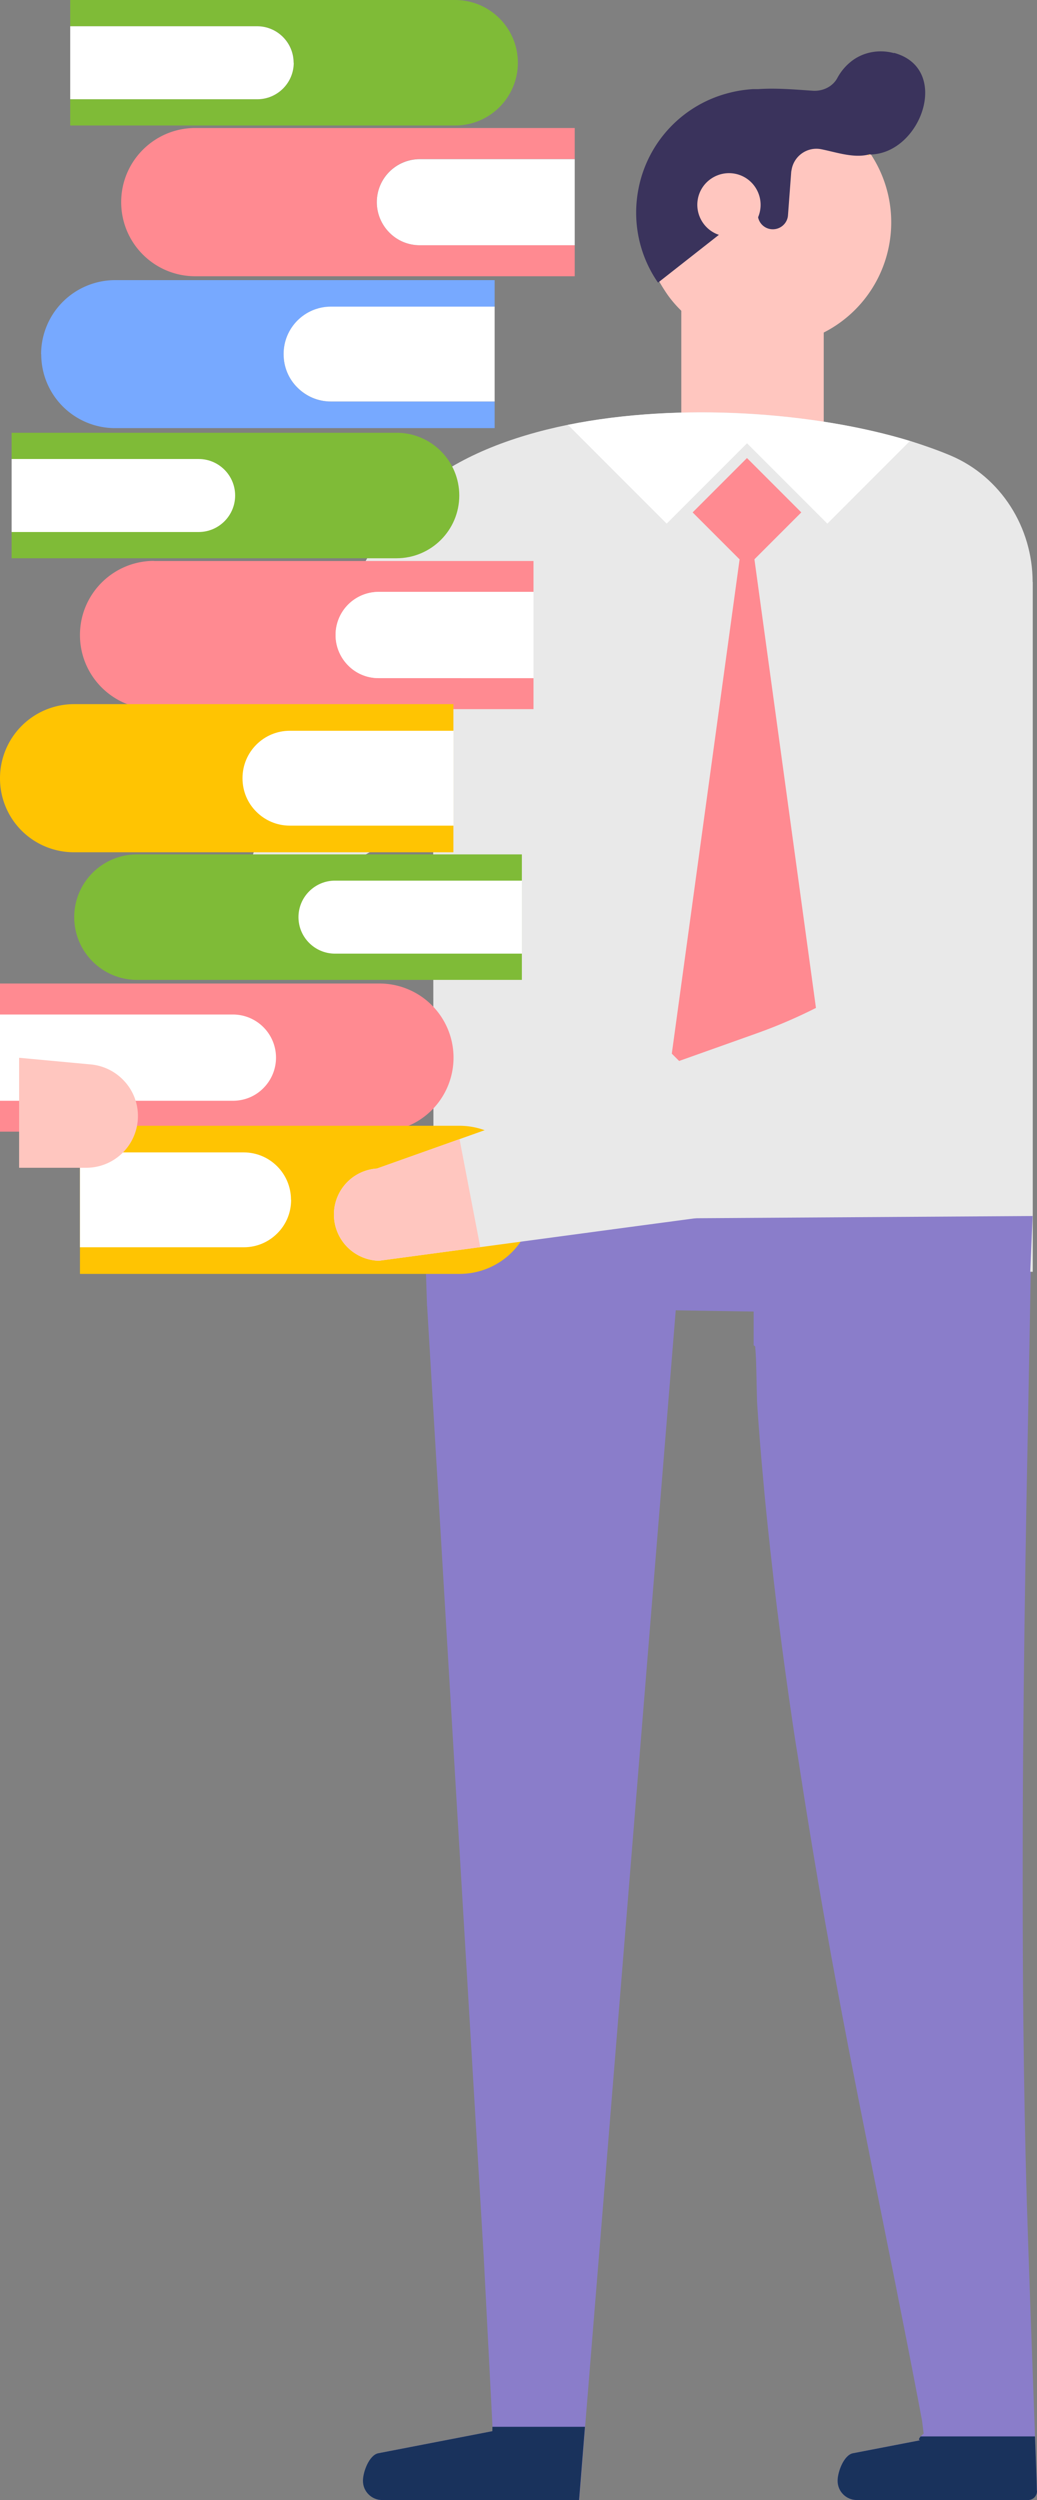 <svg id="_レイヤー_2" data-name="レイヤー_2" xmlns="http://www.w3.org/2000/svg" viewBox="0 0 83 200"><rect x="0" y="0" width="83" height="200" fill="#808080" stroke="none"/><defs><style>.cls-1{fill:#7fbb37}.cls-2{fill:#8a7dca}.cls-3{fill:#fff}.cls-4{fill:#ffc6bf}.cls-5{fill:#e9e9e9}.cls-6{fill:#ff8a91}.cls-7{fill:#19325c}.cls-8{fill:#ffc402}</style></defs><g id="design"><path class="cls-2" d="M54.86 95.28l-8.03 98.86-.47 5.86H30.6c-.43 0-.81-.17-1.09-.45s-.45-.66-.45-1.09c0-.72.5-2.04 1.21-2.2l9.15-1.77v-.35l-.7-13.55-4.53-76.07c2.51-1.94 5-3.91 7.62-5.71.47-.33.97-.62 1.44-.95.1-.08.19-.13.26-.19.08-.03.16-.06.28-.11 1.17-.51 2.34-.99 3.55-1.39-.05.04 1.45-.35 1.58-.37.9-.15 1.81-.26 2.72-.34 1.07-.1 2.15-.15 3.23-.17z"/><path class="cls-7" d="M46.82 194.14l-.47 5.86H30.59c-.43 0-.81-.17-1.09-.45s-.45-.66-.45-1.09c0-.72.5-2.04 1.21-2.2l9.15-1.77v-.35h7.42z"/><path class="cls-4" d="M65.93 19.55v16.24h-11.4V24.41l11.4-4.86z"/><path class="cls-2" d="M83 199.26c.01.41-.31.74-.72.74h-13.7c-.43 0-.81-.17-1.09-.45s-.45-.66-.45-1.09c0-.72.5-2.04 1.21-2.2l5.39-1.04c-.16-.03-.07-.17.05-.31.1-.12.24-.22.24-.22l-.13-1.04c-.09-.47-.18-.95-.27-1.43-2.43-12.76-5.18-25.45-7.45-38.26-.81-4.56-1.56-9.13-2.26-13.7-.14-.81-.26-1.63-.38-2.44-.41-2.77-.79-5.54-1.14-8.32-.02-.18-.04-.36-.07-.54-.19-1.52-.36-3.04-.53-4.55-.04-.34-.08-.68-.11-1.01-.19-1.74-.37-3.49-.52-5.23-.18-1.92-.33-3.84-.46-5.76-.04-.53-.07-3.15-.1-3.68-.02-.31-.03-.61-.06-.92.02-.07-.02-.13-.13-.19v-3.58c.13-.09.14-.09.27-.18.8.31.3-.37.23-.69 2.82-2.18 5.6-2.32 8.55-4.35.47-.33.97-.62 1.44-.95.1-.08.19-.13.26-.19.08-.03.16-.06.28-.11 1.17-.51 2.34-.99 3.55-1.39-.05.04 1.45-.35 1.58-.37.9-.15 1.81-.26 2.72-.34.6-.06 1.21-.1 1.82-.13.86-.04 1.58.65 1.56 1.51-.08 5.24-.18 10.49-.28 15.76-.05 2.45-.09 4.89-.14 7.34-.12 6.77-.22 13.55-.27 20.32-.05 6.32-.05 15.42.02 21.7.05 4.8.14 9.59.28 14.36.1 3.21.43 12.64.65 18.59.07 1.93.13 3.5.15 4.36z"/><path class="cls-7" d="M83 199.26c.01.41-.31.74-.72.74h-13.7c-.43 0-.81-.17-1.09-.45s-.45-.66-.45-1.09c0-.72.5-2.04 1.21-2.2l5.39-1.04c-.16-.03-.07-.17.05-.31h9.15c.07 1.93.13 3.5.15 4.36z"/><path class="cls-5" d="M82.65 46.56c0-4.36-2.53-8.4-6.55-10.11-.02-.01-.05-.02-.07-.03-.98-.41-2.06-.79-3.2-1.15-7.61-2.31-18.41-3.1-27.36-1.29-4.66.95-8.83 2.6-11.79 5.1C26.35 45.29 21.57 66 17.86 75.04l16.81-9.84.03 35.19 3.82 1.04 44.14.31V46.55z"/><path class="cls-2" d="M82.31 105.27l-48.13-.76-.22-6.91 48.69-.32-.34 7.99z"/><path class="cls-3" d="M72.83 35.28l-6.61 6.61-6.43-6.43-6.43 6.43-7.9-7.9c8.96-1.81 19.75-1.03 27.36 1.29z"/><path class="cls-6" transform="rotate(45 59.79 40.995)" d="M56.71 37.92h6.15v6.15h-6.15z"/><path class="cls-6" d="M59.79 90.31l-6.02-6.02 6.02-43.87 6.02 43.87-6.02 6.02z"/><path class="cls-4" d="M71.14 19.73a9.875 9.875 0 01-11.64 7.75 9.907 9.907 0 01-5.33-2.99c-.36-.39-.69-.81-.98-1.27a9.844 9.844 0 01-1.44-7.37 9.868 9.868 0 017.33-7.66 9.89 9.89 0 011.81-.28h.02c.81-.04 1.64.01 2.46.18.21.04.41.09.62.15 1.69.45 3.17 1.32 4.36 2.47a9.885 9.885 0 012.79 9.02z"/><path d="M71.55 4.25c-1.21-.33-2.53-.08-3.49.72-.46.38-.79.81-1.03 1.25-.37.71-1.17 1.09-1.97 1.04-1.46-.1-2.94-.23-4.38-.13h-.43c-.61.04-1.22.13-1.81.28a9.839 9.839 0 00-7.33 7.66c-.53 2.66.06 5.29 1.44 7.37.04.06.08.12.12.17l7.77-6.1.19.72s0 .07.02.07l.04.14c.12.47.51.82.99.89.7.1 1.34-.41 1.39-1.11l.26-3.49.04-.21c.22-1.09 1.28-1.8 2.37-1.58 1.2.24 2.58.73 3.8.42.1-.02.11-.02.09 0 4.08-.04 6.54-6.87 1.93-8.13z" fill="#3a335c"/><path class="cls-8" d="M69.62 12.37h-.09c-.21.13.05.03.09 0z"/><path class="cls-4" d="M60.83 16.88c-.27 1.37-1.61 2.26-2.98 1.99s-2.26-1.61-1.99-2.98c.27-1.37 1.61-2.26 2.98-1.99s2.26 1.61 1.99 2.98z"/><path class="cls-6" d="M30.37 90.53H0V78.68h30.37a5.93 5.93 0 010 11.86z"/><path class="cls-3" d="M0 88.06h18.64c.96 0 1.82-.38 2.44-1.01a3.45 3.45 0 00-2.44-5.89H0v6.89z"/><path class="cls-1" d="M10.96 78.39h30.81V68.35H10.96c-2.77 0-5.02 2.25-5.02 5.02 0 2.77 2.25 5.02 5.02 5.02z"/><path class="cls-3" d="M26.81 76.29h14.97v-5.84H26.81c-1.61 0-2.92 1.31-2.92 2.92 0 1.61 1.31 2.92 2.92 2.92z"/><path class="cls-8" d="M42.7 95.99c0 1.64-.66 3.12-1.73 4.19s-2.56 1.73-4.19 1.73H6.4V90.06h30.37a5.93 5.93 0 015.93 5.93z"/><path class="cls-3" d="M23.3 95.99c0 1.05-.42 2-1.11 2.68-.69.69-1.63 1.11-2.68 1.11H6.4v-7.59h13.1c2.1 0 3.79 1.7 3.79 3.79z"/><path class="cls-6" d="M12.33 44.87c-3.27 0-5.93 2.65-5.93 5.93s2.65 5.93 5.93 5.93H42.7V44.88H12.33zm30.37 9.38H30.31c-.96 0-1.82-.38-2.44-1.01a3.45 3.45 0 012.44-5.89H42.7v6.89z"/><path class="cls-3" d="M42.7 47.35H30.31c-1.91 0-3.45 1.54-3.45 3.45 0 .95.39 1.82 1.01 2.44.62.63 1.48 1.01 2.44 1.01H42.7v-6.89z"/><path class="cls-1" d="M31.74 44.66H.93V34.62h30.81c2.77 0 5.02 2.25 5.02 5.02 0 2.77-2.25 5.02-5.02 5.02z"/><path class="cls-3" d="M.93 36.72H15.9c1.61 0 2.92 1.31 2.92 2.92 0 1.61-1.31 2.92-2.92 2.92H.93v-5.84z"/><path class="cls-8" d="M0 62.26c0 1.64.66 3.12 1.73 4.19s2.56 1.73 4.19 1.73h30.37V56.33H5.93A5.93 5.93 0 000 62.26z"/><path class="cls-3" d="M19.41 62.26c0 1.05.42 2 1.11 2.68.69.69 1.63 1.11 2.68 1.11h13.1v-7.59H23.2c-2.1 0-3.79 1.7-3.79 3.79z"/><path class="cls-1" d="M41.45 5.02C41.45 2.25 39.2 0 36.43 0H5.62v2.1h14.97c1.61 0 2.92 1.31 2.92 2.92s-1.31 2.92-2.92 2.92H5.62v2.1h30.81c2.77 0 5.02-2.25 5.02-5.02z"/><path class="cls-3" d="M23.5 5.02c0-1.61-1.31-2.92-2.92-2.92H5.62v5.84h14.97c1.61 0 2.92-1.31 2.92-2.92z"/><path d="M3.3 28.33c0 1.64.66 3.12 1.73 4.19a5.919 5.919 0 004.19 1.73h30.37v-2.13h-13.1c-1.05 0-2-.42-2.68-1.11a3.78 3.78 0 01-1.11-2.68c0-2.09 1.7-3.79 3.79-3.79h13.1v-2.13H9.22a5.93 5.93 0 00-5.93 5.93z" fill="#77a9ff"/><path class="cls-3" d="M22.7 28.33c0 1.05.42 2 1.11 2.68.69.69 1.63 1.11 2.68 1.11h13.1v-7.59h-13.1c-2.1 0-3.79 1.7-3.79 3.79z"/><path class="cls-6" d="M46 19.62H33.61c-.96 0-1.82-.38-2.44-1.01a3.45 3.45 0 012.44-5.89H46v-2.48H15.63c-3.27 0-5.93 2.65-5.93 5.93s2.65 5.93 5.93 5.93H46v-2.48z"/><path class="cls-3" d="M30.16 16.17c0 .95.39 1.82 1.01 2.44.62.63 1.48 1.01 2.44 1.01H46v-6.89H33.61c-1.91 0-3.45 1.54-3.45 3.45z"/><path class="cls-5" d="M81.83 85.01c.95 1.44.52 3.4-.96 4.29a58.59 58.59 0 01-6.5 3.34 60.059 60.059 0 01-16.02 4.46l-8.31 1.11-11.6 1.56-8.11 1.09a3.7 3.7 0 01-3.57-3.2 3.689 3.689 0 013.41-4.18l6.61-2.35 23.72-8.44c4.2-1.49 8.13-3.65 11.64-6.4 1.4-1.1 3.45-.77 4.43.72L81.83 85z"/><path class="cls-4" d="M38.44 99.77l-8.11 1.09a3.7 3.7 0 01-3.57-3.2 3.689 3.689 0 013.41-4.18l6.61-2.35 1.66 8.64zM1.53 84.62v8.8H6.9c2.29 0 4.14-1.85 4.14-4.14 0-1.06-.4-2.04-1.07-2.77a4.153 4.153 0 00-2.64-1.35l-5.81-.54z"/></g></svg>